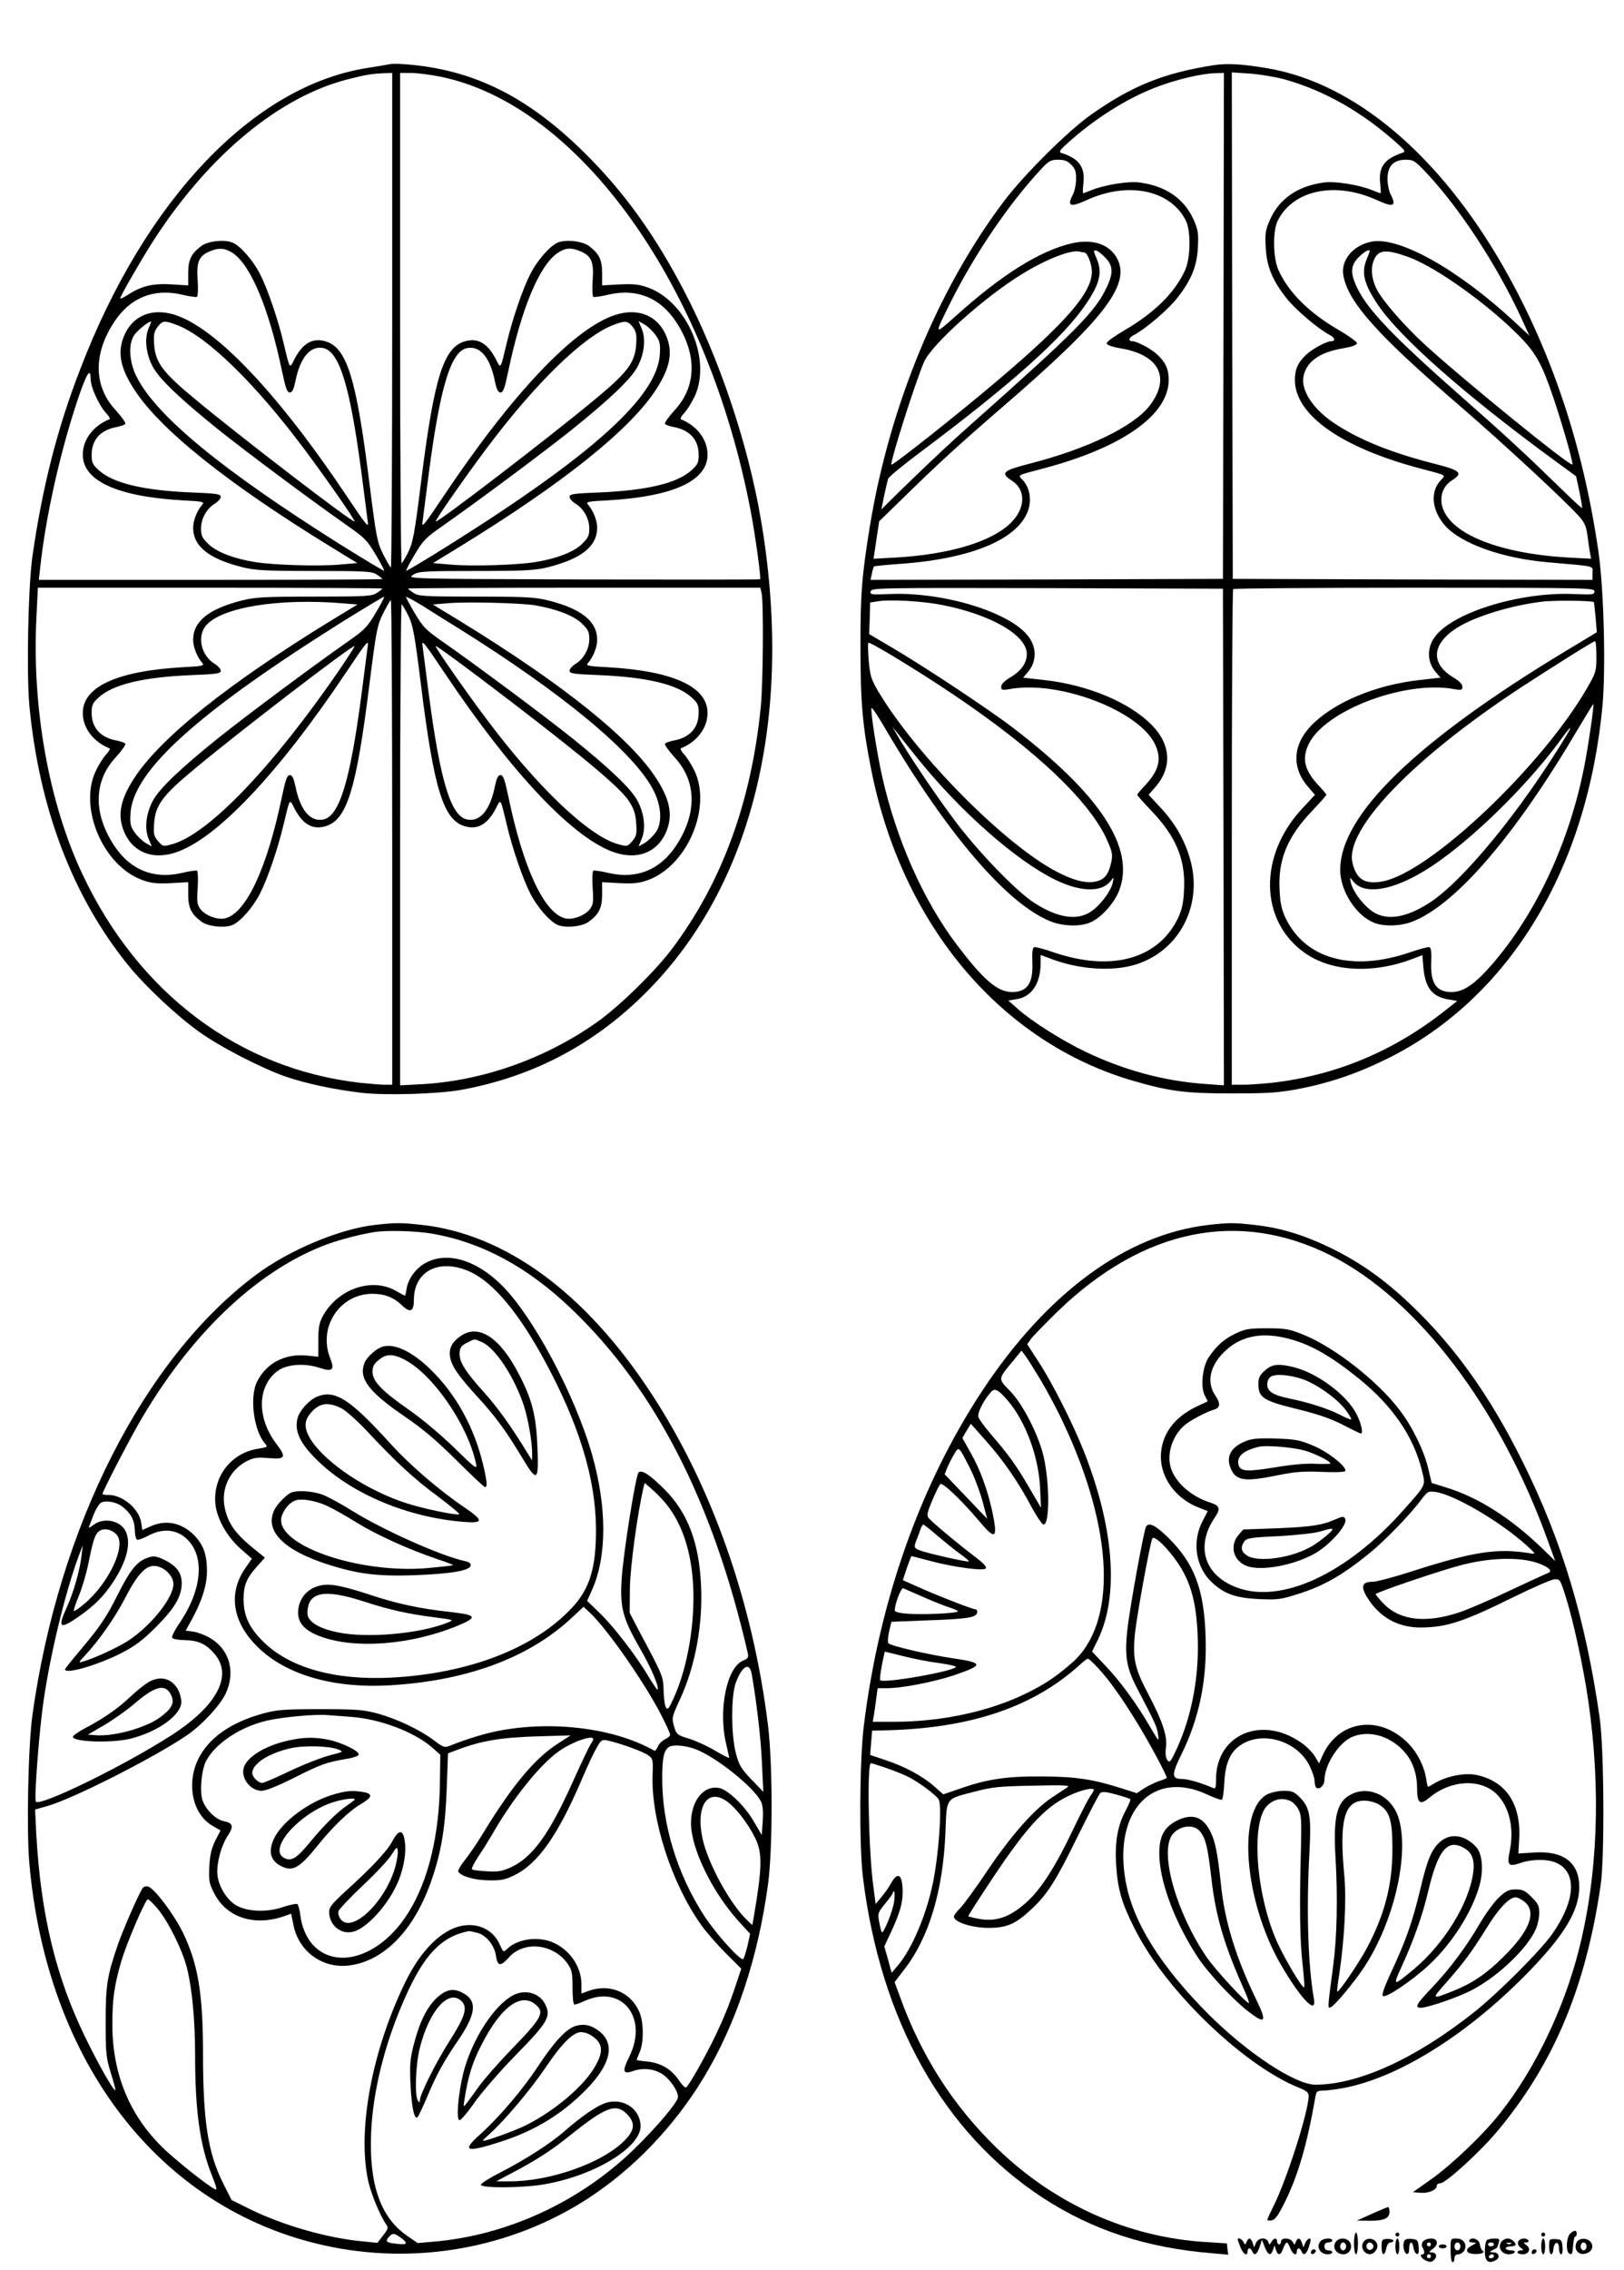 <?xml version="1.0" standalone="no"?>
<!DOCTYPE svg PUBLIC "-//W3C//DTD SVG 20010904//EN"
 "http://www.w3.org/TR/2001/REC-SVG-20010904/DTD/svg10.dtd">
<svg version="1.0" xmlns="http://www.w3.org/2000/svg"
 width="824pt" height="1151pt" viewBox="0 0 824 1151"
 preserveAspectRatio="xMidYMid meet">

<g transform="translate(0,1151) scale(0.1,-0.1)"
fill="#000000" stroke="none">
<path d="M1980 11185 c-8 -2 -62 -11 -119 -20 -576 -92 -1124 -666 -1454
-1527 -117 -302 -193 -601 -243 -953 -21 -153 -30 -589 -15 -752 49 -520 219
-967 499 -1314 85 -106 250 -261 363 -341 107 -77 314 -183 439 -227 102 -35
248 -66 385 -82 122 -14 387 -6 505 15 366 67 676 231 940 496 542 543 751
1405 580 2400 -66 384 -211 815 -390 1157 -148 283 -302 497 -499 693 -292
290 -569 428 -913 454 -35 3 -70 3 -78 1z m10 -1301 c0 -690 -3 -1253 -7
-1251 -5 3 -22 34 -40 69 -29 59 -34 84 -68 353 -67 540 -115 695 -226 725
-65 18 -115 -12 -157 -95 -23 -46 -21 -49 -53 85 -27 116 -81 275 -119 349
-35 70 -100 144 -140 161 -40 17 -125 8 -158 -17 -51 -38 -67 -69 -67 -137 l0
-63 -82 5 c-95 6 -152 -7 -218 -49 -25 -16 -45 -26 -45 -22 0 12 113 207 175
303 280 429 636 722 984 809 86 22 118 27 179 30 l42 1 0 -1256z m246 1237
c704 -145 1355 -1057 1573 -2203 23 -119 53 -339 48 -345 -2 -2 -406 -2 -897
-1 -894 3 -894 3 -865 23 28 18 48 20 320 20 250 0 300 3 365 19 171 43 250
106 250 201 0 36 -20 86 -46 116 -13 14 -4 17 99 22 333 19 507 99 507 232 0
76 -54 147 -135 179 -5 2 2 16 17 32 15 16 39 55 54 87 84 186 -39 474 -235
548 -47 17 -71 20 -146 17 l-90 -5 0 63 c0 68 -16 99 -67 137 -33 25 -118 34
-158 17 -40 -17 -105 -91 -140 -161 -38 -74 -92 -233 -119 -349 -32 -134 -30
-131 -53 -85 -42 83 -92 113 -157 95 -111 -30 -159 -185 -226 -725 -31 -249
-40 -297 -63 -343 -14 -29 -30 -55 -34 -58 -4 -3 -8 555 -8 1240 l0 1246 58 0
c31 0 98 -9 148 -19z m-1055 -894 c92 -62 184 -282 250 -599 18 -86 26 -108
39 -108 13 0 20 15 29 57 24 121 76 182 142 168 82 -18 136 -197 194 -640 14
-110 28 -218 31 -240 6 -35 -7 -20 -109 133 -347 518 -663 851 -871 916 -112
35 -207 -2 -252 -97 -40 -86 -27 -166 44 -277 130 -205 474 -480 1006 -806
l129 -79 -94 -8 c-105 -9 -332 -2 -424 13 -108 17 -195 51 -236 90 -33 32 -39
43 -39 80 0 51 29 102 71 127 16 10 29 25 29 34 0 14 -20 17 -147 22 -245 10
-400 47 -472 113 -31 28 -36 39 -36 77 0 77 44 127 128 142 20 4 40 11 43 16
3 5 -19 36 -48 68 -114 122 -116 287 -7 451 81 121 198 168 338 137 40 -10 77
-15 81 -12 4 3 6 41 3 85 -7 91 6 122 60 145 46 20 79 18 118 -8z m1764 9 c56
-24 69 -54 62 -146 -3 -44 -1 -82 3 -85 4 -3 41 2 81 12 140 31 257 -16 338
-137 109 -164 107 -329 -7 -451 -29 -32 -51 -63 -48 -68 3 -5 23 -12 43 -16
84 -15 128 -65 128 -142 0 -38 -5 -49 -36 -77 -72 -66 -227 -103 -471 -113
-128 -5 -148 -8 -148 -22 0 -9 13 -24 29 -34 42 -25 71 -76 71 -127 0 -37 -6
-48 -39 -80 -41 -39 -128 -73 -236 -90 -92 -15 -319 -22 -424 -13 l-94 8 129
79 c532 326 876 601 1006 806 71 111 84 191 44 277 -45 95 -140 132 -252 97
-208 -65 -524 -398 -871 -916 -102 -153 -115 -168 -109 -133 3 22 17 130 31
240 58 443 112 622 194 640 66 14 118 -47 142 -168 9 -42 16 -57 29 -57 13 0
21 22 39 108 66 317 158 537 250 599 39 27 68 29 116 9z m-2192 -393 c-21 -52
-12 -129 23 -194 34 -62 139 -162 333 -318 144 -115 465 -354 653 -486 89 -62
102 -76 144 -147 26 -43 45 -80 43 -82 -2 -2 -98 56 -214 128 -605 380 -940
655 -1041 854 -38 74 -44 163 -15 210 16 25 73 72 88 72 1 0 -5 -17 -14 -37z
m145 19 c153 -58 397 -296 648 -632 115 -154 258 -360 253 -364 -9 -8 -582
431 -810 621 -164 135 -201 186 -207 277 -3 51 0 65 18 89 25 32 34 33 98 9z
m2312 -9 c18 -24 21 -38 18 -89 -6 -91 -43 -142 -207 -277 -228 -190 -801
-629 -810 -621 -5 4 138 210 253 364 249 333 493 572 645 631 63 25 76 23 101
-8z m118 -44 c20 -28 23 -44 20 -95 -13 -215 -340 -510 -1073 -970 -115 -72
-212 -130 -214 -128 -2 2 17 39 43 82 42 71 55 85 144 147 188 132 509 371
653 486 194 156 299 256 333 318 35 65 44 142 22 194 l-16 39 33 -19 c17 -11
42 -35 55 -54z m-2868 -221 c0 -41 42 -133 78 -172 15 -16 23 -30 17 -32 -81
-32 -135 -103 -135 -179 0 -133 174 -213 507 -232 103 -5 112 -8 99 -22 -26
-30 -46 -80 -46 -116 0 -95 79 -158 250 -201 65 -16 115 -19 365 -19 265 0
292 -2 318 -19 15 -10 27 -20 27 -22 0 -2 -392 -4 -871 -4 l-872 0 7 63 c30
274 107 611 202 885 37 105 54 127 54 70z m1480 -1062 c0 -2 -12 -12 -27 -22
-26 -17 -53 -19 -318 -19 -250 0 -300 -3 -365 -19 -171 -43 -250 -106 -250
-201 0 -36 20 -86 46 -116 13 -14 4 -17 -99 -22 -333 -19 -507 -99 -507 -232
0 -76 54 -147 135 -179 6 -2 -2 -16 -17 -32 -15 -16 -39 -55 -54 -87 -84 -186
39 -474 235 -548 47 -17 71 -20 146 -17 l90 5 0 -63 c0 -68 16 -99 67 -137 33
-25 118 -34 158 -17 40 17 105 91 140 161 38 74 92 233 119 349 32 134 30 131
53 85 42 -83 92 -113 157 -95 111 30 159 185 226 725 34 269 39 294 68 353 18
35 35 66 40 69 4 2 7 -550 7 -1226 l0 -1231 -37 0 c-21 0 -78 5 -128 10 -613
71 -1122 453 -1407 1058 -170 360 -257 843 -233 1305 l7 147 874 0 c481 0 874
-2 874 -4z m1924 -22 c11 -42 8 -461 -4 -579 -48 -483 -198 -891 -451 -1227
-86 -114 -266 -290 -379 -370 -260 -184 -577 -297 -885 -315 l-115 -6 0 1222
c0 672 4 1220 8 1217 4 -3 20 -29 34 -58 23 -46 32 -94 63 -343 67 -540 115
-695 226 -725 65 -18 115 12 157 95 23 46 21 49 53 -85 27 -116 81 -275 119
-349 35 -70 100 -144 140 -161 40 -17 125 -8 158 17 51 38 67 69 67 137 l0 63
90 -5 c75 -3 99 0 146 17 196 74 319 362 235 548 -15 32 -39 71 -54 87 -15 16
-22 30 -17 32 81 32 135 103 135 179 0 133 -174 213 -507 232 -103 5 -112 8
-99 22 26 30 46 80 46 116 0 95 -79 158 -250 201 -65 16 -115 19 -365 19 -265
0 -292 2 -317 19 -16 10 -28 20 -28 22 0 2 402 4 894 4 l894 0 6 -26z m-1958
-102 c-42 -71 -55 -85 -144 -147 -188 -132 -509 -371 -653 -486 -194 -156
-299 -256 -333 -318 -35 -65 -44 -142 -22 -194 l16 -39 -33 19 c-17 11 -42 35
-55 54 -20 28 -23 44 -20 95 13 215 340 510 1073 970 116 72 212 130 214 128
2 -2 -17 -39 -43 -82z m424 -80 c527 -329 890 -630 986 -820 40 -78 45 -164
12 -211 -13 -19 -38 -43 -55 -54 l-33 -19 16 39 c22 52 13 129 -22 194 -34 62
-139 162 -333 318 -144 115 -465 354 -653 486 -88 61 -102 76 -143 145 -25 42
-45 80 -45 83 0 4 37 -16 83 -44 45 -29 129 -81 187 -117z m-591 129 l75 -6
-130 -79 c-531 -325 -875 -601 -1006 -806 -71 -111 -84 -191 -44 -277 45 -95
140 -132 252 -97 208 65 524 398 871 916 102 153 115 168 109 133 -3 -22 -17
-130 -31 -240 -58 -443 -112 -622 -194 -640 -66 -14 -118 47 -142 168 -9 42
-16 57 -29 57 -13 0 -21 -22 -39 -107 -75 -364 -182 -593 -288 -619 -37 -10
-99 13 -124 44 -19 24 -21 36 -16 110 3 45 1 84 -3 87 -4 3 -41 -2 -81 -12
-140 -31 -257 16 -338 137 -109 164 -107 329 7 451 29 32 51 63 48 68 -3 5
-23 12 -43 16 -84 15 -128 65 -128 142 0 38 5 49 36 77 72 66 227 103 472 113
127 5 147 8 147 22 0 9 -13 24 -29 34 -70 41 -93 139 -46 195 78 93 370 140
694 113z m976 -10 c109 -19 195 -52 236 -91 33 -32 39 -43 39 -80 0 -51 -29
-102 -71 -127 -16 -10 -29 -25 -29 -34 0 -14 20 -17 148 -22 244 -10 399 -47
471 -113 31 -28 36 -39 36 -77 0 -77 -44 -127 -128 -142 -20 -4 -40 -11 -43
-16 -3 -5 19 -36 48 -68 114 -122 116 -287 7 -451 -81 -121 -198 -168 -338
-137 -40 10 -77 15 -81 12 -4 -3 -6 -42 -3 -87 5 -74 3 -86 -16 -110 -25 -31
-87 -54 -124 -44 -106 26 -213 255 -288 619 -18 85 -26 107 -39 107 -13 0 -20
-15 -29 -57 -24 -121 -76 -182 -142 -168 -82 18 -136 197 -194 640 -14 110
-28 218 -31 240 -6 35 7 20 109 -133 347 -518 663 -851 871 -916 112 -35 207
2 252 97 40 86 27 166 -44 277 -131 205 -475 481 -1006 806 l-130 79 70 6 c92
9 374 2 449 -10z m-990 -323 c-339 -495 -666 -836 -850 -888 -48 -13 -48 -13
-73 15 -21 25 -24 36 -20 90 6 93 43 142 207 278 228 190 801 629 810 621 2
-1 -32 -54 -74 -116z m870 -167 c389 -298 554 -438 596 -503 26 -40 34 -65 37
-113 4 -54 1 -65 -20 -90 -25 -28 -25 -28 -73 -15 -149 42 -408 288 -671 640
-105 140 -254 354 -254 364 0 7 167 -116 385 -283z"/>
<path d="M6155 11179 c-253 -40 -413 -105 -620 -251 -114 -80 -338 -302 -440
-437 -333 -440 -579 -1033 -680 -1641 -42 -256 -50 -354 -49 -630 0 -275 11
-395 55 -615 157 -788 661 -1383 1332 -1576 183 -53 263 -63 497 -63 182 0
233 3 335 22 163 31 305 80 460 157 614 308 1008 956 1086 1788 17 190 7 592
-21 782 -77 533 -237 1011 -479 1437 -327 573 -758 937 -1201 1012 -132 22
-205 26 -275 15z m53 -1321 l-3 -1283 -894 -3 -894 -2 7 32 c3 17 8 34 11 36
2 2 62 8 132 13 369 26 610 129 653 282 14 53 2 108 -31 143 -25 27 -34 22
106 59 400 106 634 271 635 448 0 55 -16 90 -57 128 -31 30 -104 69 -128 69
-22 0 -18 18 8 31 59 31 171 127 217 184 74 93 103 163 108 261 4 73 1 88 -23
143 -48 105 -142 169 -275 186 -58 7 -179 -13 -244 -40 -20 -8 -38 -15 -40
-15 -3 0 -2 22 1 48 10 84 -22 129 -111 156 -15 5 -10 14 34 53 132 119 291
220 439 278 101 40 239 73 309 74 l42 1 -2 -1282z m312 1249 c201 -57 392
-165 570 -325 40 -36 43 -41 25 -47 -91 -30 -122 -73 -112 -157 3 -26 4 -48 1
-48 -2 0 -20 7 -40 15 -65 27 -186 47 -244 40 -133 -17 -227 -81 -275 -186
-24 -55 -27 -70 -23 -143 5 -98 34 -168 108 -261 46 -57 158 -153 218 -184 25
-13 29 -31 7 -31 -24 0 -97 -39 -128 -69 -41 -38 -57 -73 -57 -128 1 -177 235
-342 635 -448 140 -37 131 -32 106 -59 -56 -59 -47 -153 21 -231 81 -91 289
-166 523 -186 250 -22 225 -16 225 -55 l0 -34 -912 2 -913 3 -3 1284 -2 1284
92 -6 c51 -4 131 -17 178 -30z m-1085 -432 c20 -19 25 -34 25 -72 0 -26 -7
-61 -15 -77 -33 -62 -16 -69 68 -31 211 97 426 52 504 -104 26 -52 24 -190 -4
-251 -52 -114 -156 -217 -310 -306 -48 -28 -88 -57 -88 -64 0 -9 24 -18 70
-26 197 -33 256 -149 149 -290 -81 -106 -315 -219 -606 -294 -141 -36 -154
-48 -94 -87 72 -46 70 -139 -4 -213 -96 -96 -310 -161 -585 -177 l-113 -6 4
24 c2 13 8 56 14 95 l11 71 112 109 c188 184 283 271 512 469 512 441 649 617
586 749 -38 77 -124 107 -234 82 -162 -38 -356 -159 -594 -374 -105 -93 -104
-94 -17 81 123 244 294 495 457 670 39 42 49 47 86 47 31 0 48 -6 66 -25z
m1802 -41 c167 -177 356 -465 479 -730 l44 -96 -72 67 c-287 267 -587 436
-728 410 -94 -18 -158 -94 -144 -172 25 -136 171 -300 599 -668 213 -184 523
-471 596 -552 28 -31 37 -51 43 -94 4 -30 9 -69 13 -88 l6 -34 -115 6 c-347
20 -594 117 -638 252 -18 54 0 109 45 138 61 39 49 51 -92 87 -227 58 -395
128 -519 215 -96 69 -151 156 -141 222 13 78 81 127 202 147 46 8 70 17 70 26
0 7 -40 36 -88 64 -154 89 -258 192 -310 306 -28 61 -30 199 -4 251 78 156
293 201 504 104 84 -38 101 -31 68 31 -8 16 -15 51 -15 77 0 65 31 97 92 97
40 0 47 -5 105 -66z m-1736 -404 c16 0 39 -58 39 -98 0 -106 -131 -257 -478
-551 -199 -169 -533 -433 -539 -427 -9 9 123 424 166 522 40 89 305 327 496
444 123 76 252 126 293 114 8 -2 18 -4 23 -4z m105 -24 c42 -42 44 -79 10
-151 -58 -125 -152 -220 -686 -694 -104 -92 -214 -195 -362 -339 l-96 -95 14
69 c8 38 17 76 20 86 2 9 75 69 162 134 464 347 725 580 842 752 70 103 84
160 55 229 -18 42 -18 43 -4 43 6 0 26 -15 45 -34z m1344 30 c0 -2 -7 -20 -15
-39 -29 -69 -15 -126 56 -232 111 -165 439 -455 890 -785 l116 -85 17 -79 c9
-44 15 -81 13 -82 -1 -2 -50 43 -107 99 -181 176 -278 266 -495 457 -355 312
-489 452 -541 565 -34 72 -31 110 10 151 29 29 56 44 56 30z m193 -28 c124
-44 345 -196 513 -351 120 -112 154 -163 206 -307 48 -132 123 -388 116 -395
-11 -12 -559 434 -751 610 -104 96 -214 222 -242 279 -28 57 -32 114 -10 156
23 44 61 46 168 8z m-935 -2942 l2 -1259 -97 7 c-208 15 -407 69 -603 162
-122 58 -276 156 -349 221 l-45 40 43 7 c76 12 121 80 121 183 l0 41 51 -19
c144 -55 312 -66 430 -30 213 66 334 282 285 505 -24 106 -75 201 -152 285
l-66 71 32 37 c88 99 82 216 -14 315 -113 116 -324 205 -548 230 l-107 12 25
29 c43 51 45 120 5 176 -89 125 -432 231 -707 219 -94 -4 -101 -3 -96 14 4 17
38 18 896 16 l891 -3 3 -1259z m1882 1246 c0 -17 -8 -18 -103 -14 -276 12
-619 -94 -708 -219 -40 -56 -38 -125 5 -176 l25 -29 -107 -12 c-224 -25 -435
-114 -548 -230 -96 -99 -102 -216 -14 -315 l32 -37 -66 -71 c-221 -238 -215
-567 12 -729 135 -97 346 -109 549 -32 l50 19 5 -61 c9 -104 44 -150 129 -164
l43 -7 -67 -53 c-260 -204 -551 -325 -872 -362 -50 -5 -116 -10 -147 -10 l-58
0 0 1253 c0 690 3 1257 7 1260 3 4 417 7 920 7 879 0 913 -1 913 -18z m-3317
-68 c252 -48 437 -154 437 -250 0 -46 -29 -87 -86 -120 -28 -17 -44 -33 -44
-46 0 -17 4 -19 48 -11 251 43 654 -112 733 -282 34 -73 20 -130 -49 -205 -23
-24 -42 -47 -42 -50 0 -3 33 -40 73 -82 123 -129 171 -243 165 -391 -3 -73 -9
-103 -29 -148 -99 -211 -338 -278 -632 -178 -49 17 -93 29 -100 26 -8 -2 -11
-26 -9 -74 5 -108 -25 -153 -103 -153 -73 0 -144 60 -278 237 -171 224 -310
538 -381 856 -27 120 -60 331 -54 347 2 6 34 -43 72 -108 314 -534 620 -890
840 -975 62 -24 148 -26 198 -4 55 23 123 99 147 163 81 214 -96 485 -538 823
-119 91 -435 301 -604 401 l-127 75 3 80 2 80 45 7 c61 9 218 0 313 -18z
m3314 13 c1 -2 5 -36 9 -78 l6 -75 -148 -89 c-767 -462 -1154 -836 -1154
-1116 0 -104 78 -228 168 -266 50 -22 136 -20 198 4 221 86 523 437 843 981
40 67 74 122 75 122 5 0 -16 -153 -39 -281 -75 -417 -263 -813 -509 -1077 -67
-71 -118 -102 -171 -102 -78 0 -108 45 -103 153 2 48 -1 72 -9 74 -7 3 -51 -9
-100 -26 -294 -100 -533 -33 -632 178 -20 45 -26 75 -29 148 -6 148 42 262
165 391 40 42 73 79 73 82 0 3 -19 26 -42 50 -69 75 -83 132 -49 205 79 170
482 325 734 282 43 -8 47 -6 47 11 0 13 -16 29 -44 46 -119 70 -113 171 17
253 90 57 272 113 429 132 58 8 257 6 265 -2z m-3252 -467 c429 -288 708 -555
789 -755 20 -47 22 -63 14 -98 -13 -59 -32 -85 -72 -95 -49 -14 -116 2 -204
48 -265 138 -712 590 -905 913 -37 62 -42 81 -49 155 -4 47 -5 89 -2 93 5 8
252 -142 429 -261z m3265 192 c0 -73 -2 -82 -44 -155 -228 -399 -800 -941
-1041 -986 -90 -17 -134 11 -153 96 -38 169 308 528 853 886 169 110 368 235
378 236 4 1 7 -34 7 -77z m-3447 -514 c218 -271 502 -522 704 -620 128 -62
235 -63 279 -4 16 20 16 20 10 -9 -9 -40 -52 -101 -98 -138 -72 -58 -174 -46
-300 35 -90 57 -286 260 -404 418 -95 126 -241 343 -293 435 l-23 40 24 -30
c12 -16 58 -74 101 -127z m3296 115 c-228 -378 -526 -742 -697 -851 -126 -81
-228 -93 -300 -35 -46 37 -89 98 -98 138 -6 29 -6 29 10 9 62 -84 240 -43 441
102 209 149 469 411 624 627 41 56 51 62 20 10z"/>
<path d="M1900 5299 c-179 -21 -432 -127 -600 -252 -570 -424 -1004 -1279
-1136 -2237 -21 -156 -30 -580 -15 -749 89 -1009 659 -1748 1492 -1935 464
-104 953 -17 1347 240 228 149 434 364 582 609 165 272 277 611 327 982 24
181 24 604 0 803 -77 626 -286 1219 -594 1687 -335 511 -742 808 -1168 853
-102 11 -130 11 -235 -1z m292 -44 c254 -44 487 -170 709 -383 424 -406 716
-975 893 -1743 5 -23 1 -29 -24 -39 -83 -34 -127 -252 -85 -425 8 -33 14 -63
15 -67 0 -4 -30 11 -67 33 -36 22 -96 50 -133 62 -65 20 -67 22 -80 64 -12 43
-11 47 28 132 79 169 119 382 109 584 -10 216 -68 368 -185 485 -74 74 -116
102 -132 86 -15 -15 -79 -420 -86 -544 -9 -140 7 -198 91 -344 58 -100 102
-202 91 -213 -2 -2 -22 28 -46 67 -62 105 -179 257 -250 324 l-61 59 25 56
c76 170 76 419 0 686 -87 304 -303 708 -462 862 -125 123 -268 166 -374 114
-53 -25 -96 -81 -105 -135 -3 -20 -7 -36 -8 -36 -1 0 -24 12 -50 27 -122 67
-294 6 -368 -132 -17 -31 -22 -57 -22 -122 l0 -82 -61 6 c-110 10 -203 -39
-250 -133 -39 -79 -16 -251 42 -315 14 -15 10 -17 -33 -24 -140 -20 -234 -142
-220 -282 8 -75 59 -165 128 -226 l57 -50 -34 -49 c-90 -131 -63 -281 73 -408
144 -135 382 -202 663 -185 386 23 697 137 913 335 l68 63 36 -34 c89 -85 276
-355 358 -515 25 -48 45 -93 45 -99 0 -7 -11 -17 -25 -23 -14 -7 -31 -23 -37
-37 -6 -14 -14 -24 -17 -22 -201 114 -512 154 -787 102 -73 -14 -163 -41 -250
-76 -29 -11 -34 -10 -85 29 -70 52 -183 106 -284 134 -71 19 -104 22 -290 22
-184 0 -220 -3 -290 -22 -168 -46 -281 -127 -333 -239 -56 -124 -23 -272 74
-329 l43 -25 -27 -52 c-19 -40 -27 -71 -30 -132 -3 -72 -1 -85 25 -135 63
-123 202 -168 354 -116 l36 13 12 -58 c27 -134 146 -220 280 -205 182 22 338
184 425 446 47 140 66 261 73 462 l6 168 56 21 c115 43 219 60 396 65 l170 5
-65 -42 c-119 -76 -235 -217 -385 -464 -27 -44 -66 -101 -87 -127 -22 -27 -36
-53 -33 -58 15 -24 83 -43 155 -44 63 -1 84 3 132 27 119 59 221 205 343 492
26 61 58 129 72 153 23 40 27 43 56 37 61 -13 181 -56 206 -75 24 -17 25 -22
22 -102 -7 -225 96 -545 245 -756 26 -37 83 -102 126 -145 l79 -79 -27 -81
c-34 -103 -65 -179 -118 -287 -49 -98 -122 -227 -135 -234 -5 -3 -20 12 -35
34 -37 57 -92 90 -160 97 -31 3 -56 7 -56 8 0 1 7 20 16 41 21 49 20 150 -1
200 -42 102 -150 148 -257 110 l-38 -14 0 47 c0 94 -66 184 -157 217 -75 26
-168 11 -218 -36 -21 -20 -21 -20 -39 20 -41 93 -148 126 -250 76 -85 -42
-166 -135 -231 -269 -166 -342 -241 -737 -189 -995 13 -68 63 -189 95 -233 10
-13 7 -23 -17 -53 l-29 -38 -70 7 c-181 16 -408 81 -575 163 l-95 47 -43 85
c-77 154 -102 315 -102 658 0 307 -26 458 -104 617 -45 90 -140 217 -173 229
-9 4 -22 1 -28 -6 -15 -16 -99 -208 -126 -285 -56 -162 -63 -210 -63 -393 0
-160 2 -182 26 -260 15 -47 25 -86 23 -88 -7 -7 -82 124 -150 263 -152 310
-228 627 -251 1035 l-6 125 63 18 c133 38 542 246 708 359 78 54 169 152 197
213 50 109 18 223 -81 280 -25 15 -63 29 -84 32 l-39 5 34 62 c49 90 74 170
74 239 0 85 -18 135 -66 184 -64 63 -143 79 -220 44 l-42 -19 -6 39 c-11 69
-94 139 -165 139 -17 0 -31 2 -31 5 0 14 145 293 203 390 262 442 599 754 945
879 66 23 161 48 232 59 60 10 214 6 292 -8z m197 -195 c117 -56 243 -207 375
-450 174 -321 258 -596 260 -850 1 -197 -31 -305 -121 -401 -191 -206 -523
-334 -916 -355 -285 -15 -516 49 -650 181 -72 70 -101 132 -101 215 0 73 14
108 72 172 l36 40 -24 20 c-120 93 -160 145 -179 230 -22 97 24 195 112 240
34 17 52 20 110 15 86 -7 92 3 38 74 -98 130 -96 288 5 366 47 36 138 43 214
18 67 -22 79 -12 56 47 -64 158 47 328 214 328 61 0 108 -18 150 -59 42 -40
60 -31 60 28 0 149 133 214 289 141z m990 -1174 c82 -101 129 -242 138 -417
10 -190 -29 -416 -98 -567 -25 -56 -32 -64 -40 -49 -6 9 -11 48 -12 85 -2 73
-2 73 -123 300 l-49 94 1 126 c2 110 37 370 69 510 l6 23 37 -32 c20 -17 52
-50 71 -73z m-2760 -14 c44 -33 63 -68 65 -118 0 -26 6 -49 12 -51 6 -2 33 8
59 22 78 41 155 29 207 -33 77 -92 57 -254 -52 -413 -23 -33 -39 -66 -37 -72
2 -7 27 -12 63 -13 69 -1 109 -19 151 -68 96 -109 17 -262 -212 -411 -234
-152 -668 -365 -693 -340 -10 9 17 364 39 510 34 238 110 551 178 735 l21 55
-6 -50 c-8 -74 -40 -187 -74 -262 -49 -107 -38 -117 56 -52 84 58 130 105 179
179 70 107 92 199 61 259 -28 53 -112 68 -162 29 -18 -14 -26 -17 -22 -8 3 8
14 35 23 60 10 25 25 51 34 58 20 17 77 9 110 -16z m-26 -145 c48 -56 -42
-245 -164 -348 -27 -23 -52 -40 -54 -37 -3 2 8 35 24 74 16 38 39 114 50 169
24 120 34 150 58 164 24 15 64 5 86 -22z m3221 -704 c26 -150 47 -330 52 -453
l7 -145 -61 63 c-53 56 -62 71 -79 135 -24 96 -24 292 1 357 32 84 69 104 80
43z m-2033 -218 c147 -11 317 -75 409 -153 l44 -39 -2 -144 c-5 -394 -125
-701 -325 -830 -180 -116 -356 -43 -383 159 -3 29 -11 55 -16 58 -4 3 -38 -4
-74 -16 -78 -26 -168 -24 -228 5 -47 23 -93 90 -102 152 -8 55 16 151 52 206
31 47 26 64 -20 73 -45 8 -102 69 -112 119 -10 53 1 146 21 185 47 90 173 174
310 206 80 18 239 33 305 28 25 -2 79 -6 121 -9z m1229 -113 c0 -4 -6 -16 -14
-27 -7 -11 -48 -96 -90 -190 -119 -265 -204 -382 -314 -433 -45 -20 -65 -24
-122 -20 -38 2 -72 6 -75 10 -4 4 11 33 32 65 22 32 52 81 68 108 106 186 247
361 344 428 68 47 171 82 171 59z m519 -51 c106 -40 299 -195 333 -267 9 -20
11 -52 8 -99 l-5 -69 -40 68 c-46 80 -130 160 -175 170 -80 16 -144 -64 -144
-179 1 -130 109 -351 245 -500 l55 -60 -13 -60 c-8 -33 -18 -64 -22 -68 -12
-12 -137 126 -198 219 -136 210 -213 460 -213 695 0 105 8 144 34 161 20 14
85 8 135 -11z m164 -268 c45 -35 101 -107 138 -181 38 -76 37 -149 -7 -405
l-7 -38 -24 23 c-88 82 -202 291 -229 418 -35 167 29 258 129 183z m-2894
-540 c54 -64 127 -210 150 -303 26 -104 41 -265 41 -444 0 -280 25 -455 84
-603 26 -65 29 -80 16 -73 -41 22 -181 133 -251 198 -179 168 -269 382 -269
639 0 125 10 198 45 317 27 93 123 316 135 316 5 0 27 -21 49 -47z m1623 -123
c47 -13 88 -65 95 -120 7 -50 24 -51 64 -6 76 88 229 71 300 -32 21 -31 24
-47 24 -121 0 -51 4 -86 10 -85 6 0 28 8 50 18 190 87 327 -84 227 -284 -36
-72 -32 -89 19 -71 49 17 100 13 144 -12 39 -22 85 -86 85 -119 0 -26 -106
-152 -227 -269 -274 -265 -644 -434 -1013 -465 l-81 -7 -55 38 c-133 92 -192
260 -181 520 9 214 69 454 172 686 97 219 185 311 325 338 3 0 22 -4 42 -9z
m-379 -1553 c28 -23 20 -30 -28 -24 -57 6 -63 12 -40 37 18 20 27 18 68 -13z"/>
<path d="M2339 4737 c-46 -31 -63 -65 -55 -109 8 -46 43 -96 141 -203 90 -98
141 -168 222 -302 78 -131 87 -127 80 45 -6 162 -26 244 -94 374 -95 185 -203
257 -294 195z m104 -31 c69 -28 167 -177 216 -326 21 -67 41 -179 41 -240 l0
-35 -22 35 c-81 133 -153 234 -221 309 -97 107 -129 159 -125 203 2 26 10 37
38 50 42 21 34 21 73 4z"/>
<path d="M1945 4683 c-33 -8 -81 -50 -95 -82 -32 -79 18 -146 203 -273 89 -60
160 -120 261 -220 76 -76 142 -138 147 -138 13 0 11 26 -11 119 -45 185 -136
351 -264 476 -92 90 -180 133 -241 118z m100 -63 c146 -70 328 -332 370 -530
7 -33 1 -29 -112 81 -68 66 -167 149 -230 192 -135 94 -183 144 -183 191 0 26
7 41 31 60 37 31 69 33 124 6z"/>
<path d="M1610 4429 c-40 -16 -90 -70 -100 -109 -18 -67 14 -133 108 -222 173
-165 451 -281 730 -304 106 -9 108 5 10 72 -128 86 -282 219 -374 321 -208
229 -283 278 -374 242z m123 -60 c23 -12 80 -63 127 -113 149 -159 238 -242
360 -332 65 -49 115 -90 110 -92 -16 -6 -180 28 -264 55 -198 62 -411 203
-488 322 -38 61 -37 100 6 145 40 43 84 48 149 15z"/>
<path d="M1480 3943 c-23 -8 -70 -55 -86 -85 -56 -108 43 -209 275 -282 148
-47 247 -59 431 -53 186 7 283 23 288 49 2 11 -7 18 -30 23 -120 26 -412 156
-570 254 -54 34 -120 70 -148 81 -48 19 -126 25 -160 13z m179 -68 c30 -14
100 -53 154 -87 103 -63 263 -135 405 -183 46 -15 82 -29 80 -31 -2 -2 -56 -8
-120 -14 -363 -34 -802 123 -747 267 13 34 37 62 64 74 31 13 102 2 164 -26z"/>
<path d="M1605 3465 c-50 -18 -83 -58 -91 -111 -10 -67 27 -112 119 -144 174
-61 446 -40 677 52 116 47 113 59 -20 74 -164 18 -274 42 -416 89 -157 51
-214 60 -269 40z m238 -74 c135 -44 225 -64 367 -82 92 -12 94 -13 64 -25
-141 -58 -413 -82 -563 -50 -96 20 -151 55 -151 96 0 108 81 126 283 61z"/>
<path d="M735 3606 c-44 -19 -80 -66 -137 -180 -57 -115 -91 -165 -195 -288
-40 -47 -73 -89 -73 -92 0 -27 165 21 285 82 70 36 109 65 176 132 93 93 130
154 131 220 1 53 -24 88 -82 118 -51 25 -63 26 -105 8z m88 -47 c32 -17 57
-51 57 -80 0 -70 -114 -213 -231 -289 -55 -35 -168 -87 -229 -105 -23 -7 -22
-4 11 31 72 77 150 189 201 286 78 152 125 191 191 157z"/>
<path d="M750 2979 c-19 -12 -60 -45 -91 -74 -59 -57 -139 -112 -232 -160 -31
-17 -57 -35 -57 -41 0 -27 200 -33 295 -9 139 36 255 120 255 186 0 16 -7 43
-15 59 -32 61 -92 77 -155 39z m121 -70 c14 -35 -1 -63 -54 -103 -73 -56 -238
-102 -333 -94 l-38 3 81 47 c46 27 114 75 153 108 111 96 163 106 191 39z"/>
<path d="M1463 2685 c-118 -26 -213 -84 -227 -141 -13 -52 36 -114 91 -114 21
0 81 24 161 64 141 71 167 80 265 97 43 7 67 16 67 24 0 19 -94 63 -159 75
-69 13 -121 12 -198 -5z m252 -45 c30 -12 29 -12 -45 -31 -41 -11 -131 -46
-200 -79 -69 -33 -131 -60 -139 -60 -21 0 -51 30 -51 50 0 47 81 100 195 126
67 15 194 12 240 -6z"/>
<path d="M1701 2414 c-130 -35 -273 -141 -313 -231 -30 -69 -12 -117 55 -142
47 -18 85 7 165 107 82 102 163 180 228 218 54 32 56 49 7 58 -54 8 -81 7
-142 -10z m99 -28 c0 -2 -17 -15 -37 -29 -50 -33 -118 -100 -194 -192 -64 -78
-92 -95 -128 -75 -80 42 65 214 234 277 52 19 125 30 125 19z"/>
<path d="M1990 2173 c-26 -49 -106 -134 -243 -258 -61 -56 -77 -76 -77 -98 0
-67 57 -116 119 -102 74 16 188 145 235 264 26 67 38 141 30 194 -8 63 -31 63
-64 0z m15 -131 c-52 -179 -223 -340 -278 -261 -8 11 -13 28 -10 38 3 10 58
69 123 130 65 61 131 131 146 156 27 42 29 44 32 20 2 -14 -4 -51 -13 -83z"/>
<path d="M2216 1380 c-50 -47 -88 -123 -118 -242 -17 -68 -20 -102 -15 -198 5
-114 20 -182 36 -164 5 5 26 50 47 99 49 117 83 179 160 292 87 128 96 194 31
233 -52 32 -91 26 -141 -20z m129 -20 c28 -31 13 -78 -65 -200 -67 -105 -150
-270 -150 -301 0 -11 -2 -11 -10 1 -17 27 -11 182 10 266 49 195 151 305 215
234z"/>
<path d="M2605 1394 c-98 -50 -211 -226 -254 -394 -26 -106 -38 -240 -19 -240
7 0 43 42 78 93 36 50 126 154 200 230 172 175 188 203 155 267 -28 55 -101
75 -160 44z m109 -45 c52 -41 39 -67 -118 -229 -67 -69 -141 -154 -166 -189
-25 -35 -53 -73 -62 -85 -17 -21 -18 -20 -12 14 18 118 40 191 85 278 96 191
198 270 273 211z"/>
<path d="M2922 1238 c-48 -13 -109 -79 -195 -209 -76 -116 -199 -259 -294
-344 -93 -83 -67 -91 108 -34 173 55 314 142 434 265 126 129 148 233 63 297
-41 30 -73 37 -116 25z m101 -66 c36 -34 35 -73 -4 -140 -56 -99 -204 -224
-349 -297 -57 -29 -220 -87 -220 -79 0 3 17 19 37 37 71 63 206 222 284 338
72 106 118 155 159 172 25 10 63 -3 93 -31z"/>
<path d="M3066 845 c-45 -17 -118 -68 -201 -140 -71 -63 -204 -148 -332 -213
-51 -26 -93 -53 -93 -59 0 -19 215 -17 323 2 253 44 487 186 487 294 0 91 -93
150 -184 116z m115 -54 c45 -46 40 -84 -18 -140 -115 -111 -374 -201 -575
-201 l-70 0 77 41 c126 66 205 117 300 194 179 143 230 162 286 106z"/>
<path d="M6130 5299 c-414 -48 -816 -342 -1145 -839 -315 -477 -524 -1066
-602 -1700 -22 -181 -24 -601 -5 -765 89 -730 409 -1300 914 -1629 252 -164
526 -254 861 -281 l79 -7 -4 29 -3 28 -106 7 c-395 24 -768 192 -1062 477
-223 217 -383 467 -493 773 l-25 68 50 65 c125 162 196 399 208 693 7 181 -2
169 149 208 86 23 125 27 294 30 160 4 192 2 176 -8 -10 -7 -45 -30 -77 -51
-90 -59 -207 -191 -328 -370 -60 -91 -124 -177 -140 -193 -17 -16 -31 -35 -31
-42 0 -27 90 -57 175 -57 96 0 139 20 223 99 78 74 121 142 233 371 55 111
105 208 112 214 10 8 31 6 81 -8 37 -10 69 -21 71 -23 3 -3 -8 -29 -24 -59
-40 -74 -55 -160 -48 -272 8 -125 27 -193 92 -322 73 -146 191 -302 344 -455
170 -169 350 -299 493 -356 37 -15 48 -24 48 -41 0 -77 -112 -428 -179 -560
-17 -34 -31 -65 -31 -68 0 -4 10 -5 22 -3 17 2 33 24 65 88 70 141 115 295
159 548 4 18 11 22 38 22 19 0 67 6 108 14 281 55 631 275 939 593 177 183
251 306 252 423 1 126 -80 188 -232 177 l-77 -5 4 71 c11 179 -66 295 -215
327 -59 13 -151 -5 -211 -40 -18 -11 -35 -20 -36 -20 -2 0 -7 19 -10 43 -10
63 -48 137 -97 184 -146 141 -350 108 -429 -69 l-17 -39 -21 35 c-12 20 -42
51 -67 68 -202 144 -435 44 -435 -184 0 -44 -2 -49 -17 -43 -60 26 -123 44
-154 45 -55 0 -56 20 -5 124 91 184 131 378 123 601 -8 238 -57 367 -189 498
-64 63 -98 80 -113 57 -11 -18 -84 -418 -95 -525 -15 -132 -4 -195 52 -300 87
-166 99 -191 104 -230 6 -38 4 -37 -40 38 -68 118 -153 234 -228 312 l-67 71
29 59 c109 224 83 569 -72 960 -56 140 -157 340 -227 448 l-59 91 18 26 c11
15 73 79 139 143 433 417 915 516 1382 282 441 -222 860 -771 1104 -1451 l36
-99 -68 66 c-160 154 -326 259 -489 308 l-70 22 -17 72 c-21 90 -80 212 -145
297 -111 147 -332 320 -490 383 -69 28 -88 32 -182 32 -93 0 -111 -3 -160 -26
-59 -28 -98 -63 -137 -121 -32 -48 -43 -150 -20 -194 l15 -29 -57 -27 c-116
-55 -180 -145 -181 -254 0 -110 78 -215 195 -259 l43 -17 -26 -50 c-56 -107
-35 -237 50 -314 63 -57 118 -76 235 -82 92 -4 111 -2 190 23 136 42 228 94
366 205 80 64 214 202 269 277 32 42 35 43 73 38 95 -14 328 -151 460 -270 49
-45 49 -46 20 -41 -169 28 -290 9 -613 -95 -84 -27 -168 -49 -186 -49 -53 0
-63 -21 -33 -73 62 -105 158 -160 277 -159 131 1 216 29 475 157 94 46 184 85
200 87 29 3 31 1 57 -81 38 -115 93 -367 117 -536 65 -450 48 -886 -49 -1265
-76 -298 -223 -603 -398 -824 -84 -107 -247 -263 -351 -336 l-92 -65 37 -3
c41 -4 84 14 84 35 0 7 8 13 18 13 27 0 202 159 291 266 285 341 448 730 523
1249 20 141 17 687 -5 842 -71 499 -191 900 -392 1303 -164 331 -344 583 -566
794 -134 128 -256 214 -404 287 -141 68 -255 103 -388 118 -107 12 -129 12
-237 0z m417 -579 c109 -30 209 -88 349 -201 169 -137 276 -292 318 -463 20
-80 25 -70 -96 -206 -285 -320 -617 -474 -843 -389 -164 61 -211 209 -111 355
30 44 25 60 -22 75 -99 31 -182 105 -203 182 -19 71 12 161 73 212 30 25 108
66 151 79 29 9 30 31 3 71 -48 70 -25 159 59 233 82 72 188 89 322 52z m-1267
-207 c33 -55 85 -152 114 -215 259 -548 276 -1019 43 -1221 -78 -68 -134 -105
-222 -149 -188 -94 -434 -148 -678 -148 l-109 0 6 33 c3 17 8 56 12 85 l7 52
41 0 c82 0 242 31 350 67 148 51 147 62 -9 85 -128 19 -313 62 -327 76 -5 5
-3 31 3 59 l12 50 176 7 c206 7 254 14 259 39 2 9 -2 17 -8 17 -15 0 -205 74
-297 116 l-72 32 20 61 c12 34 22 61 24 61 2 0 44 -11 93 -24 119 -32 270 -52
283 -39 7 7 -9 26 -53 59 -86 65 -220 177 -236 197 -11 13 -8 27 18 89 17 40
35 77 41 83 11 11 109 -83 197 -187 83 -100 96 -91 67 47 -24 110 -62 215
-109 297 l-43 77 21 36 22 36 78 -88 c89 -100 164 -209 231 -336 26 -48 53
-87 60 -87 32 0 31 215 -1 350 -27 109 -104 260 -168 326 -64 66 -64 59 17
157 l40 49 18 -24 c10 -12 45 -69 79 -125z m-167 -104 c90 -105 156 -282 164
-439 l5 -105 -61 104 c-65 112 -105 167 -195 271 -31 36 -59 75 -62 86 -5 21
26 83 64 126 19 22 38 12 85 -43z m-192 -342 c22 -43 50 -118 64 -168 l24 -90
-108 113 -108 113 14 35 c8 19 24 50 35 68 24 39 21 42 79 -71z m-163 -345
c37 -31 88 -73 114 -91 27 -19 46 -36 44 -38 -5 -5 -211 41 -248 56 -32 12
-33 16 -14 62 7 19 16 42 19 52 4 9 9 17 12 17 3 0 36 -26 73 -58z m1196 -106
c83 -108 116 -217 123 -403 8 -200 -29 -400 -104 -565 -33 -72 -38 -78 -50
-62 -9 12 -11 33 -7 64 8 58 -18 134 -91 273 -69 130 -80 183 -65 315 9 83 72
431 86 470 6 19 57 -25 108 -92z m1848 -31 c57 -20 79 -42 52 -51 -11 -4 -98
-44 -194 -89 -96 -46 -211 -95 -255 -110 -168 -56 -298 -42 -381 40 -24 25
-44 48 -44 52 0 9 337 123 440 149 146 37 291 40 382 9z m-3116 -173 c50 -22
110 -46 133 -53 22 -7 41 -15 41 -19 0 -10 -180 -18 -257 -12 -39 3 -63 9 -63
17 0 32 32 116 43 112 7 -3 53 -23 103 -45z m77 -334 c48 -7 87 -15 87 -19 0
-21 -366 -86 -384 -68 -4 4 6 72 19 125 l4 20 93 -23 c51 -13 132 -29 181 -35z
m808 -25 c57 -61 121 -151 203 -285 57 -93 146 -259 146 -272 0 -2 -17 -10
-37 -16 -21 -7 -55 -23 -77 -37 l-38 -25 -82 26 c-141 45 -230 58 -401 59
-179 1 -279 -14 -417 -63 l-82 -28 -45 40 c-62 54 -150 101 -246 133 l-80 27
5 61 5 62 80 2 c426 12 739 119 974 332 18 17 37 31 41 31 4 0 27 -21 51 -47z
m1483 -367 c89 -52 135 -133 136 -239 0 -80 14 -92 61 -53 109 92 262 100 344
18 63 -63 88 -170 66 -283 -16 -77 -8 -86 53 -65 58 20 136 21 180 2 109 -46
102 -191 -19 -363 -62 -87 -272 -297 -395 -395 -296 -235 -587 -368 -806 -368
-101 0 -342 158 -540 355 -245 245 -387 471 -423 679 -63 355 138 566 415 437
36 -17 70 -29 74 -26 4 2 10 42 12 87 5 100 31 157 86 192 110 71 282 19 345
-104 15 -29 27 -66 27 -81 0 -15 5 -31 10 -34 16 -10 40 14 40 39 0 72 65 179
130 214 58 31 139 26 204 -12z m-2558 -140 c38 -13 89 -33 114 -46 57 -29 147
-97 154 -116 16 -41 -1 -275 -30 -419 -33 -162 -106 -335 -177 -419 l-33 -39
-18 67 -19 67 36 77 c42 91 57 143 57 197 0 90 -23 109 -58 48 -11 -21 -34
-53 -50 -72 l-29 -35 -12 91 c-24 177 -33 623 -12 623 4 0 39 -11 77 -24z
m1054 -112 c0 -3 -8 -18 -19 -32 -10 -15 -50 -92 -88 -172 -85 -179 -157 -292
-226 -357 -87 -82 -161 -109 -251 -92 -27 5 -51 11 -53 13 -2 2 55 90 126 197
182 273 276 370 409 425 54 22 102 31 102 18z m-1013 -563 c-5 -46 -54 -167
-63 -158 -2 2 -8 25 -13 51 -8 45 -7 48 30 94 22 26 39 50 39 54 0 5 3 8 6 8
4 0 4 -22 1 -49z"/>
<path d="M6418 4561 c-27 -24 -33 -36 -33 -70 0 -67 26 -84 195 -125 102 -25
170 -48 229 -78 46 -24 88 -44 93 -46 17 -7 7 46 -18 96 -49 99 -203 213 -324
241 -76 18 -107 14 -142 -18z m217 -54 c77 -36 158 -98 195 -149 17 -23 28
-43 26 -45 -2 -2 -30 9 -62 26 -60 30 -157 61 -252 80 -82 17 -112 36 -112 71
0 17 7 33 18 40 29 18 122 6 187 -23z"/>
<path d="M6325 4205 c-78 -30 -106 -79 -81 -139 27 -65 70 -71 244 -35 87 17
128 20 219 16 63 -3 115 -1 118 4 13 19 -85 97 -162 129 -69 29 -91 33 -188
36 -81 3 -120 0 -150 -11z m308 -54 c58 -20 117 -51 117 -61 0 -3 -33 -4 -74
-2 -47 3 -124 -4 -207 -18 -141 -23 -174 -21 -184 10 -13 43 20 74 100 94 42
10 192 -3 248 -23z"/>
<path d="M6770 3804 c-64 -28 -124 -36 -293 -43 l-169 -6 -24 -28 c-47 -55
-26 -131 42 -157 74 -28 244 4 350 66 79 47 165 147 149 174 -8 13 -13 12 -55
-6z m-10 -50 c0 -8 -58 -56 -99 -81 -98 -61 -276 -88 -334 -50 -30 19 -34 43
-13 72 12 16 34 20 172 26 88 5 182 15 209 23 59 17 65 18 65 10z"/>
<path d="M6432 2413 c-156 -77 -121 -537 65 -861 100 -173 184 -262 170 -179
-31 173 -39 459 -23 747 10 181 2 226 -49 277 -28 28 -40 33 -81 33 -27 0 -64
-8 -82 -17z m112 -33 c14 -5 33 -24 43 -42 16 -29 17 -53 14 -193 -8 -286 -6
-478 8 -593 7 -63 11 -116 8 -118 -8 -8 -92 133 -133 220 -112 243 -140 622
-52 703 33 31 72 39 112 23z"/>
<path d="M6864 2416 c-80 -35 -100 -110 -88 -320 12 -205 8 -403 -11 -549 -30
-226 -29 -220 -14 -215 19 6 120 127 170 203 151 228 231 572 176 755 -32 108
-140 166 -233 126z m132 -55 c55 -34 69 -79 69 -226 0 -182 -39 -332 -130
-503 -41 -77 -144 -227 -150 -220 -2 2 3 44 11 93 26 177 36 373 25 495 -27
281 0 380 101 380 24 0 56 -8 74 -19z"/>
<path d="M5970 2278 c-69 -35 -93 -89 -87 -193 9 -138 85 -333 195 -500 53
-80 179 -215 256 -274 85 -66 95 -54 45 50 -107 219 -165 405 -184 594 -18
167 -30 227 -59 278 -37 68 -91 83 -166 45z m119 -54 c29 -37 39 -79 57 -234
22 -196 65 -342 169 -574 14 -32 24 -60 22 -62 -8 -8 -174 172 -215 233 -154
227 -239 528 -175 619 35 48 110 58 142 18z"/>
<path d="M7310 2174 c-46 -39 -67 -88 -105 -249 -39 -162 -73 -258 -148 -418
-32 -69 -47 -111 -41 -117 14 -14 153 80 240 162 113 107 212 263 249 392 24
81 17 167 -16 202 -56 60 -127 71 -179 28z m128 -40 c32 -21 45 -61 37 -117
-20 -157 -148 -364 -303 -493 -104 -86 -106 -86 -62 11 61 132 107 262 135
379 52 223 102 279 193 220z"/>
<path d="M7607 1891 c-24 -22 -68 -82 -98 -133 -72 -123 -154 -232 -244 -327
-78 -81 -89 -101 -56 -101 34 0 183 51 252 86 131 65 285 210 330 309 10 22
19 60 19 84 0 37 -5 49 -39 82 -32 33 -45 39 -80 39 -34 0 -49 -7 -84 -39z
m130 -25 c61 -53 23 -149 -112 -281 -86 -85 -157 -132 -252 -170 -111 -44
-112 -44 -32 46 88 100 127 153 203 275 59 96 114 154 146 154 10 0 31 -11 47
-24z"/>
<path d="M6960 285 l-75 -34 63 -1 c75 0 102 12 102 45 0 14 -3 25 -7 24 -5 0
-42 -16 -83 -34z"/>
<path d="M7966 184 c-18 -18 -22 -89 -5 -99 15 -10 18 -4 21 43 2 23 6 42 11
42 4 0 7 7 7 15 0 19 -14 19 -34 -1z"/>
<path d="M6870 135 c0 -30 5 -55 10 -55 6 0 10 25 10 55 0 30 -4 55 -10 55 -5
0 -10 -25 -10 -55z"/>
<path d="M7080 180 c0 -5 5 -10 10 -10 6 0 10 5 10 10 0 6 -4 10 -10 10 -5 0
-10 -4 -10 -10z"/>
<path d="M7820 180 c0 -5 5 -10 10 -10 6 0 10 5 10 10 0 6 -4 10 -10 10 -5 0
-10 -4 -10 -10z"/>
<path d="M6280 155 c0 -3 7 -21 14 -40 15 -36 36 -47 36 -20 0 8 4 15 9 15 5
0 11 -7 15 -15 9 -25 24 -17 37 22 l12 37 14 -37 c17 -42 30 -47 42 -15 l8 23
7 -23 c10 -31 25 -28 37 8 6 16 14 30 18 30 4 0 12 -13 18 -30 12 -31 33 -41
33 -15 0 8 4 15 9 15 5 0 11 -7 15 -15 9 -24 23 -17 35 16 6 18 11 36 11 40 0
17 -17 8 -27 -13 l-10 -23 -7 23 c-9 26 -21 29 -31 5 -6 -17 -7 -17 -16 0 -12
21 -59 23 -59 2 0 -8 -4 -15 -10 -15 -5 0 -10 7 -10 15 0 20 -17 19 -29 -2 -9
-17 -10 -17 -16 0 -10 25 -50 22 -62 -5 l-10 -23 -7 23 c-9 26 -21 29 -31 5
-6 -17 -7 -17 -16 0 -9 16 -29 24 -29 12z"/>
<path d="M6702 148 c-27 -27 -6 -68 35 -68 13 0 23 5 23 10 0 6 -9 10 -20 10
-13 0 -20 7 -20 20 0 13 7 20 20 20 11 0 20 5 20 10 0 14 -43 13 -58 -2z"/>
<path d="M6782 148 c-27 -27 -6 -68 35 -68 29 0 48 33 33 60 -12 22 -49 27
-68 8z m48 -28 c0 -11 -7 -20 -15 -20 -8 0 -15 9 -15 20 0 11 7 20 15 20 8 0
15 -9 15 -20z"/>
<path d="M6920 145 c-26 -32 13 -81 48 -59 9 6 18 19 20 28 8 38 -43 61 -68
31z m46 -16 c10 -17 -13 -36 -27 -22 -12 12 -4 33 11 33 5 0 12 -5 16 -11z"/>
<path d="M7010 118 c0 -45 15 -51 24 -8 3 18 12 30 21 30 8 0 15 4 15 9 0 5
-13 9 -30 9 -28 -1 -30 -4 -30 -40z"/>
<path d="M7080 120 c0 -22 5 -40 10 -40 6 0 10 18 10 40 0 22 -4 40 -10 40 -5
0 -10 -18 -10 -40z"/>
<path d="M7124 146 c-8 -22 -1 -59 14 -64 8 -2 12 7 12 27 0 38 17 41 22 4 2
-14 9 -28 16 -31 10 -3 12 6 10 34 -3 36 -6 39 -36 42 -21 2 -34 -2 -38 -12z"/>
<path d="M7220 145 c-6 -8 -8 -20 -4 -27 12 -19 14 -38 3 -38 -19 0 -8 -21 16
-32 21 -9 29 -9 42 4 18 18 10 38 -15 38 -13 0 -12 3 6 16 33 23 29 54 -7 54
-16 0 -34 -7 -41 -15z m40 -15 c0 -5 -4 -10 -10 -10 -5 0 -10 5 -10 10 0 6 5
10 10 10 6 0 10 -4 10 -10z m0 -60 c0 -5 -4 -10 -10 -10 -5 0 -10 5 -10 10 0
6 5 10 10 10 6 0 10 -4 10 -10z"/>
<path d="M7360 100 c0 -33 4 -60 10 -60 6 0 10 9 10 20 0 13 7 20 20 20 10 0
24 9 30 20 16 30 -4 60 -40 60 -30 0 -30 0 -30 -60z m50 20 c0 -11 -7 -20 -15
-20 -8 0 -15 9 -15 20 0 11 7 20 15 20 8 0 15 -9 15 -20z"/>
<path d="M7455 151 c-3 -7 3 -11 17 -11 22 -1 22 -2 -5 -16 -34 -18 -31 -38 7
-42 34 -4 65 6 49 16 -6 4 -13 18 -14 32 -4 26 -41 41 -54 21z"/>
<path d="M7545 152 c-6 -4 -11 -28 -11 -54 -1 -53 18 -69 55 -48 25 13 17 40
-13 40 -21 1 -21 1 -1 12 11 6 21 11 21 12 1 1 5 11 8 24 6 19 4 22 -21 22
-15 0 -33 -4 -38 -8z m35 -22 c0 -5 -7 -10 -15 -10 -8 0 -15 5 -15 10 0 6 7
10 15 10 8 0 15 -4 15 -10z m0 -60 c0 -5 -7 -10 -16 -10 -8 0 -12 5 -9 10 3 6
10 10 16 10 5 0 9 -4 9 -10z"/>
<path d="M7622 148 c-27 -27 -6 -68 34 -68 13 0 26 5 29 10 4 6 -5 10 -19 10
-14 0 -26 5 -26 10 0 6 11 10 25 10 14 0 25 4 25 8 0 14 -23 32 -40 32 -9 0
-21 -5 -28 -12z m45 -14 c-3 -3 -12 -4 -19 -1 -8 3 -5 6 6 6 11 1 17 -2 13 -5z"/>
<path d="M7703 144 c-4 -11 1 -22 12 -30 17 -13 17 -14 2 -14 -9 0 -17 -4 -17
-10 0 -5 11 -10 25 -10 33 0 45 28 20 46 -17 13 -17 14 -1 14 9 0 14 5 11 10
-10 16 -45 12 -52 -6z"/>
<path d="M7820 120 c0 -22 5 -40 10 -40 6 0 10 18 10 40 0 22 -4 40 -10 40 -5
0 -10 -18 -10 -40z"/>
<path d="M7860 119 c0 -44 17 -54 22 -12 4 39 28 42 28 4 0 -17 5 -31 11 -31
6 0 9 16 7 38 -3 34 -6 37 -35 39 -32 1 -33 0 -33 -38z"/>
<path d="M8000 141 c-16 -31 4 -63 37 -59 34 4 52 32 37 56 -16 26 -60 28 -74
3z m50 -21 c0 -11 -7 -20 -15 -20 -8 0 -15 9 -15 20 0 11 7 20 15 20 8 0 15
-9 15 -20z"/>
<path d="M7300 120 c0 -5 9 -10 20 -10 11 0 20 5 20 10 0 6 -9 10 -20 10 -11
0 -20 -4 -20 -10z"/>
<path d="M6655 99 c-10 -15 3 -25 16 -12 7 7 7 13 1 17 -6 3 -14 1 -17 -5z"/>
<path d="M7775 99 c-10 -15 3 -25 16 -12 7 7 7 13 1 17 -6 3 -14 1 -17 -5z"/>
</g>
</svg>
